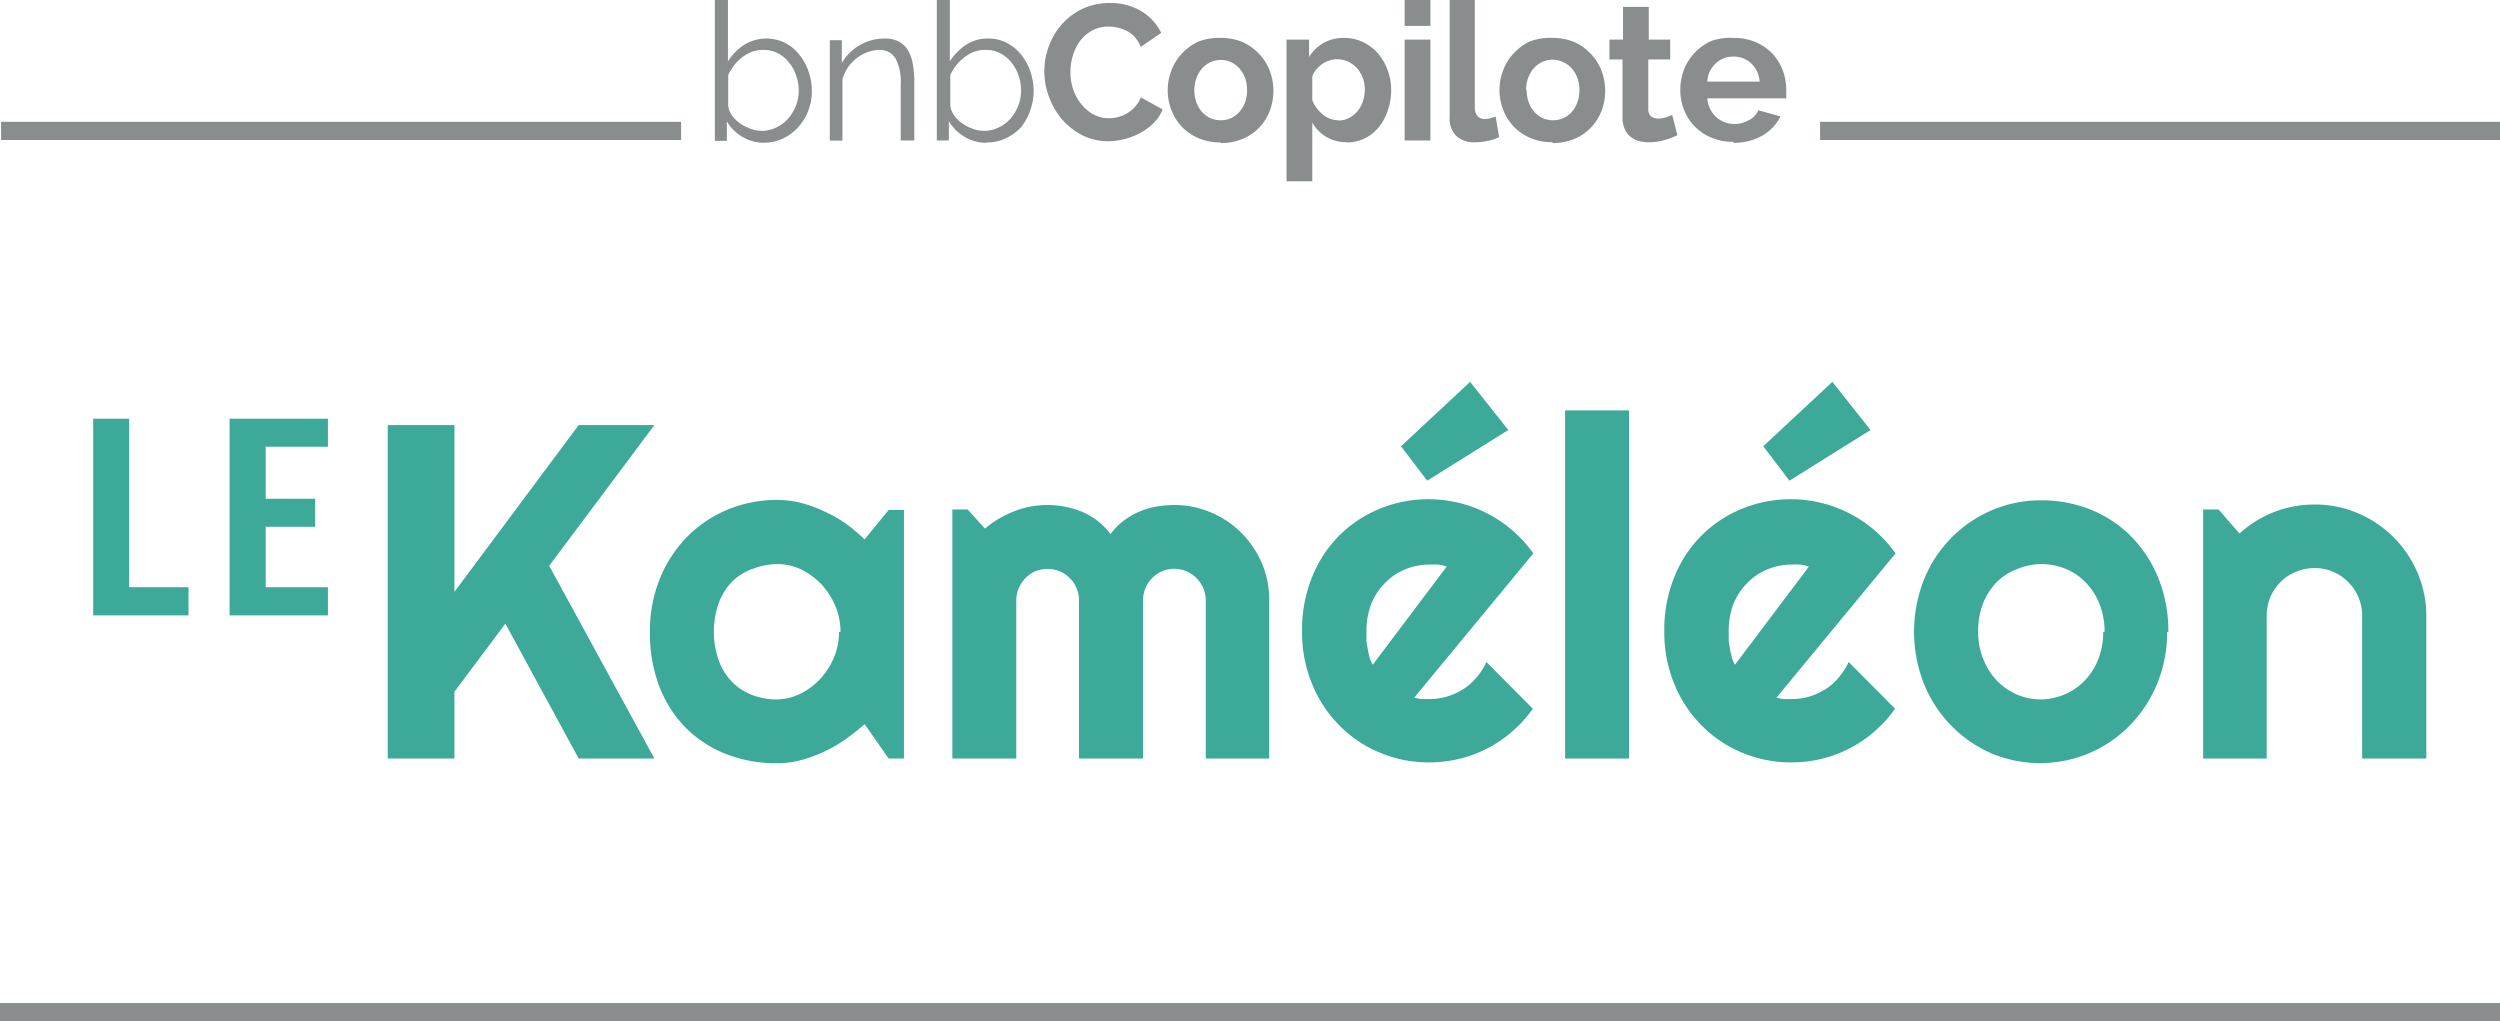 <svg xmlns="http://www.w3.org/2000/svg" viewBox="0 0 207.67 84.83"><defs><style>.cls-1,.cls-2{fill:#8a8d8e;}.cls-1,.cls-4{fill-rule:evenodd;}.cls-3,.cls-4{fill:#3da998;}</style></defs><title>Bloc 4 Logo Pignoronde</title><g id="Bg"><polygon class="cls-1" points="207.68 83.32 0 83.32 0 84.83 207.68 84.83 207.68 83.32 207.68 83.32"></polygon><polygon class="cls-1" points="0.09 10.12 56.58 10.12 56.58 11.63 0.09 11.63 0.09 10.12 0.09 10.12"></polygon><polygon class="cls-1" points="207.68 10.12 151.19 10.12 151.19 11.63 207.68 11.63 207.68 10.12 207.68 10.12"></polygon><path class="cls-2" d="M66.41,12.72a2.76,2.76,0,0,0,1.25-.28,3,3,0,0,0,1-.75,3.71,3.71,0,0,0,.64-1.07,3.49,3.49,0,0,0,.23-1.24,3.59,3.59,0,0,0-.22-1.26A3.19,3.19,0,0,0,68.68,7a2.8,2.8,0,0,0-.93-.75A2.53,2.53,0,0,0,66.55,6a2.6,2.6,0,0,0-.93.16,3.54,3.54,0,0,0-.8.46,3.75,3.75,0,0,0-.66.66,4.19,4.19,0,0,0-.49.8v2.59a1.9,1.9,0,0,0,.34.81,3,3,0,0,0,.68.64,3.58,3.58,0,0,0,.85.43,2.51,2.51,0,0,0,.87.16m.25,1a3.49,3.49,0,0,1-1.81-.49,3.68,3.68,0,0,1-1.29-1.28v1.61h-1V1.85h1.09V6.94A4.61,4.61,0,0,1,65,5.57a3.52,3.52,0,0,1,3.41-.15,3.54,3.54,0,0,1,1.19,1,4.34,4.34,0,0,1,.75,1.39,4.83,4.83,0,0,1,.27,1.59,4.46,4.46,0,0,1-.31,1.67,4.2,4.2,0,0,1-.84,1.36,3.9,3.9,0,0,1-1.26.93,3.56,3.56,0,0,1-1.56.34" transform="translate(-3.18 -1.85)"></path><path class="cls-2" d="M79.12,13.52H78V8.87a4.12,4.12,0,0,0-.43-2.16A1.47,1.47,0,0,0,76.26,6a2.72,2.72,0,0,0-1,.18,3.29,3.29,0,0,0-.9.49,3.52,3.52,0,0,0-.73.76,3.66,3.66,0,0,0-.47,1v5.1H72.11V5.19h1V7.08a4.09,4.09,0,0,1,1.47-1.47,4.46,4.46,0,0,1,1-.42,4.32,4.32,0,0,1,1.08-.14,2.48,2.48,0,0,1,1.18.25,2.09,2.09,0,0,1,.76.72A3.26,3.26,0,0,1,79,7.16a7.58,7.58,0,0,1,.13,1.49v4.87Z" transform="translate(-3.18 -1.85)"></path><path class="cls-2" d="M84.88,12.72a2.7,2.7,0,0,0,1.25-.28,2.88,2.88,0,0,0,1-.75,3.71,3.71,0,0,0,.64-1.07A3.49,3.49,0,0,0,88,9.38a3.83,3.83,0,0,0-.21-1.26A3.56,3.56,0,0,0,87.16,7a2.84,2.84,0,0,0-.94-.75A2.53,2.53,0,0,0,85,6a2.6,2.6,0,0,0-.93.16,3.47,3.47,0,0,0-.79.46,3.8,3.8,0,0,0-.67.66,4.19,4.19,0,0,0-.49.8v2.59a1.93,1.93,0,0,0,.35.81,2.6,2.6,0,0,0,.68.64,3.51,3.51,0,0,0,.84.43,2.51,2.51,0,0,0,.87.16m.25,1a3.43,3.43,0,0,1-1.8-.49A3.63,3.63,0,0,1,82,11.91v1.61h-1V1.85h1.08V6.94a4.77,4.77,0,0,1,1.35-1.37,3.21,3.21,0,0,1,1.84-.52,3.27,3.27,0,0,1,1.56.37,3.67,3.67,0,0,1,1.2,1,4.77,4.77,0,0,1,.75,1.39,5.09,5.09,0,0,1,.26,1.59,4.66,4.66,0,0,1-.3,1.67A4.58,4.58,0,0,1,88,12.41a4,4,0,0,1-1.27.93,3.56,3.56,0,0,1-1.56.34" transform="translate(-3.18 -1.85)"></path><path class="cls-2" d="M89.93,7.77a5.9,5.9,0,0,1,.37-2.06A5.57,5.57,0,0,1,91.36,3.9a5.28,5.28,0,0,1,1.71-1.3,5.15,5.15,0,0,1,2.3-.5A4.89,4.89,0,0,1,98,2.79a4.27,4.27,0,0,1,1.64,1.79l-1.7,1.17a2.5,2.5,0,0,0-1.15-1.33A3.39,3.39,0,0,0,96,4.14a3.14,3.14,0,0,0-.73-.08,2.79,2.79,0,0,0-1.38.33,3.28,3.28,0,0,0-1,.87,4,4,0,0,0-.59,1.22,4.51,4.51,0,0,0-.2,1.35,4.45,4.45,0,0,0,.23,1.45A3.86,3.86,0,0,0,93,10.5a3.34,3.34,0,0,0,1,.85,2.68,2.68,0,0,0,1.29.32,2.89,2.89,0,0,0,.76-.1,2.74,2.74,0,0,0,.74-.3,2.79,2.79,0,0,0,.66-.54,2.54,2.54,0,0,0,.5-.79l1.81,1a3.29,3.29,0,0,1-.75,1.13,4.56,4.56,0,0,1-1.11.82,5.24,5.24,0,0,1-1.31.51,5.35,5.35,0,0,1-1.36.18,4.66,4.66,0,0,1-2.17-.51,5.66,5.66,0,0,1-1.69-1.34A6.18,6.18,0,0,1,90.32,9.9a6.07,6.07,0,0,1-.39-2.13" transform="translate(-3.18 -1.85)"></path><path class="cls-2" d="M102.39,9.35a3,3,0,0,0,.17,1,2.69,2.69,0,0,0,.46.79,2.24,2.24,0,0,0,.7.52,2.07,2.07,0,0,0,.86.18,2.12,2.12,0,0,0,.87-.18,2.32,2.32,0,0,0,.69-.52,2.64,2.64,0,0,0,.47-.8,3.05,3.05,0,0,0,.16-1,3,3,0,0,0-.16-1,2.52,2.52,0,0,0-.47-.8,2,2,0,0,0-.69-.52,2,2,0,0,0-.87-.19,2.08,2.08,0,0,0-.86.19,2.28,2.28,0,0,0-.7.53,2.62,2.62,0,0,0-.46.8,3,3,0,0,0-.17,1m2.19,4.33a4.54,4.54,0,0,1-1.84-.35,4.1,4.1,0,0,1-1.38-.95,4.14,4.14,0,0,1-.87-1.38,4.57,4.57,0,0,1,0-3.31,4.09,4.09,0,0,1,.87-1.39,4.25,4.25,0,0,1,1.38-1A4.71,4.71,0,0,1,104.58,5a4.59,4.59,0,0,1,1.83.35,4.25,4.25,0,0,1,1.38,1,4.09,4.09,0,0,1,.87,1.39,4.72,4.72,0,0,1,0,3.31,4.28,4.28,0,0,1-.86,1.38,4,4,0,0,1-1.38.95,4.51,4.51,0,0,1-1.84.35" transform="translate(-3.18 -1.85)"></path><path class="cls-2" d="M114.36,11.86a1.9,1.9,0,0,0,.88-.21,2.12,2.12,0,0,0,.7-.56,2.65,2.65,0,0,0,.45-.81,3.12,3.12,0,0,0,.16-1,2.72,2.72,0,0,0-.18-1,2.56,2.56,0,0,0-.49-.79,2.4,2.4,0,0,0-.73-.53,2.37,2.37,0,0,0-.92-.19,2,2,0,0,0-.63.11,2.16,2.16,0,0,0-.59.29,3,3,0,0,0-.49.45,2.12,2.12,0,0,0-.33.56v2a3,3,0,0,0,.88,1.19,2.07,2.07,0,0,0,1.29.47m.7,1.82a3.2,3.2,0,0,1-1.71-.44,3.16,3.16,0,0,1-1.16-1.19v4.88h-2.14V5.14h1.87V6.58a3.5,3.5,0,0,1,1.2-1.16,3.37,3.37,0,0,1,1.7-.42,3.6,3.6,0,0,1,1.57.34,3.93,3.93,0,0,1,1.24.93,4.49,4.49,0,0,1,.81,1.38,4.62,4.62,0,0,1,.3,1.67,5,5,0,0,1-.28,1.71,4.42,4.42,0,0,1-.75,1.39,3.62,3.62,0,0,1-1.17.93,3.38,3.38,0,0,1-1.48.33" transform="translate(-3.18 -1.85)"></path><path class="cls-2" d="M119.84,5.14H122v8.38h-2.14V5.14Zm0-3.29H122V4h-2.14V1.85Z" transform="translate(-3.18 -1.85)"></path><path class="cls-2" d="M123.55,1.85h2.14v8.89c0,.65.3,1,.88,1a1.31,1.31,0,0,0,.41-.07,4.56,4.56,0,0,0,.44-.14l.29,1.71a3.87,3.87,0,0,1-1,.32,5,5,0,0,1-1,.11,2.18,2.18,0,0,1-1.56-.53,2,2,0,0,1-.55-1.53V1.85Z" transform="translate(-3.18 -1.85)"></path><path class="cls-2" d="M130,9.35a2.8,2.8,0,0,0,.17,1,2.49,2.49,0,0,0,.46.79,2.24,2.24,0,0,0,.7.52,2.14,2.14,0,0,0,1.72,0,2.24,2.24,0,0,0,.7-.52,2.43,2.43,0,0,0,.46-.8,2.82,2.82,0,0,0,.17-1,2.73,2.73,0,0,0-.17-1,2.33,2.33,0,0,0-.46-.8A2,2,0,0,0,133,7a1.9,1.9,0,0,0-.86-.19,2,2,0,0,0-.86.19,2.28,2.28,0,0,0-.7.53,2.43,2.43,0,0,0-.46.8,2.78,2.78,0,0,0-.17,1m2.19,4.33a4.51,4.51,0,0,1-1.84-.35,4.1,4.1,0,0,1-1.38-.95,4.14,4.14,0,0,1-.87-1.38,4.57,4.57,0,0,1,0-3.31,4.09,4.09,0,0,1,.87-1.39,4.25,4.25,0,0,1,1.38-1A4.68,4.68,0,0,1,132.14,5a4.63,4.63,0,0,1,1.83.35,4.25,4.25,0,0,1,1.38,1,4.09,4.09,0,0,1,.87,1.39,4.72,4.72,0,0,1,0,3.31,4.14,4.14,0,0,1-.87,1.38,4,4,0,0,1-1.37.95,4.51,4.51,0,0,1-1.84.35" transform="translate(-3.18 -1.85)"></path><path class="cls-2" d="M142.52,13.09a9.42,9.42,0,0,1-1.06.39,4.84,4.84,0,0,1-1.32.19,3.22,3.22,0,0,1-.84-.11,2.06,2.06,0,0,1-.69-.36,1.69,1.69,0,0,1-.47-.64,2.27,2.27,0,0,1-.18-1V6.79h-1.09V5.14H138V2.42h2.14V5.14h1.78V6.79H140.1v4.1a.78.78,0,0,0,.24.63,1,1,0,0,0,.58.18,2.17,2.17,0,0,0,.66-.11l.51-.19.43,1.69Z" transform="translate(-3.18 -1.85)"></path><path class="cls-2" d="M149.35,8.63a2.26,2.26,0,0,0-.7-1.51,2.12,2.12,0,0,0-1.49-.57,2.16,2.16,0,0,0-.81.15,2.09,2.09,0,0,0-.66.43,2.24,2.24,0,0,0-.48.65,2.36,2.36,0,0,0-.21.85Zm-2.18,5a4.61,4.61,0,0,1-1.82-.34,4.24,4.24,0,0,1-1.39-.93,4.2,4.2,0,0,1-.89-1.38,4.36,4.36,0,0,1-.31-1.65,4.73,4.73,0,0,1,.3-1.69,4.38,4.38,0,0,1,.88-1.39,4.33,4.33,0,0,1,1.4-1A4.77,4.77,0,0,1,147.19,5a4.63,4.63,0,0,1,1.83.35,4.38,4.38,0,0,1,1.38.94,4.28,4.28,0,0,1,.86,1.38,4.53,4.53,0,0,1,.3,1.63c0,.14,0,.27,0,.4a2.13,2.13,0,0,1,0,.32H145a2.38,2.38,0,0,0,.24.88A2.15,2.15,0,0,0,146.45,12a2.22,2.22,0,0,0,.8.15,2.46,2.46,0,0,0,1.21-.32,1.63,1.63,0,0,0,.78-.82l1.84.51a3.8,3.8,0,0,1-1.48,1.58,4.62,4.62,0,0,1-2.43.61" transform="translate(-3.18 -1.85)"></path></g><g id="Calque_7" data-name="Calque 7"><polygon class="cls-3" points="37.75 63.01 32.21 63.01 32.21 35.31 37.75 35.31 37.75 49.16 48.07 35.31 54.36 35.31 45.62 47 54.36 63.01 48.07 63.01 41.98 51.8 37.75 57.46 37.75 63.01 37.75 63.01"></polygon><path class="cls-3" d="M73,54.33a5.65,5.65,0,0,0-.41-2.1,6.25,6.25,0,0,0-1.13-1.79,5.79,5.79,0,0,0-1.68-1.26,4.55,4.55,0,0,0-2-.47,5.55,5.55,0,0,0-2,.37A4.5,4.5,0,0,0,64,50.16a5,5,0,0,0-1.11,1.77,7.23,7.23,0,0,0,0,4.8A5,5,0,0,0,64,58.5a4.5,4.5,0,0,0,1.66,1.08,5.55,5.55,0,0,0,2,.37,4.55,4.55,0,0,0,2-.47,5.79,5.79,0,0,0,1.68-1.26,6.25,6.25,0,0,0,1.13-1.79,5.65,5.65,0,0,0,.41-2.1m5.31,10.53H77L75,62a16.29,16.29,0,0,1-1.59,1.26A11.66,11.66,0,0,1,69.69,65a7.79,7.79,0,0,1-2,.25,11.4,11.4,0,0,1-4.11-.73,9.7,9.7,0,0,1-3.36-2.14A10,10,0,0,1,58,59a12.23,12.23,0,0,1-.83-4.62A11.57,11.57,0,0,1,58,49.9a10.66,10.66,0,0,1,2.27-3.47,10.28,10.28,0,0,1,3.36-2.25,10.64,10.64,0,0,1,4.11-.8,7.92,7.92,0,0,1,2,.25,10.44,10.44,0,0,1,1.91.7,11.24,11.24,0,0,1,1.77,1A15.17,15.17,0,0,1,75,46.66l2-2.45h1.27V64.86Z" transform="translate(-3.18 -1.85)"></path><path class="cls-3" d="M108.59,64.86h-5.25V51.72a2.69,2.69,0,0,0-.2-1,2.76,2.76,0,0,0-.57-.85,2.7,2.7,0,0,0-.85-.57,2.56,2.56,0,0,0-1-.2,2.46,2.46,0,0,0-1,.2,2.51,2.51,0,0,0-.83.57,2.57,2.57,0,0,0-.56.85,2.51,2.51,0,0,0-.2,1V64.86H92.81V51.72a2.51,2.51,0,0,0-.2-1,2.45,2.45,0,0,0-.57-.85,2.59,2.59,0,0,0-.85-.57,2.7,2.7,0,0,0-2,0,2.62,2.62,0,0,0-.83.57,2.92,2.92,0,0,0-.56.85,2.69,2.69,0,0,0-.2,1V64.86H82.29V44.17h1.27L85,45.76a8.44,8.44,0,0,1,2.43-1.44,7.38,7.38,0,0,1,2.75-.52,7.73,7.73,0,0,1,2.83.54,5.77,5.77,0,0,1,2.42,1.88,5.32,5.32,0,0,1,1.1-1.12,6.38,6.38,0,0,1,1.31-.76,6.26,6.26,0,0,1,1.42-.41,8.86,8.86,0,0,1,1.44-.13,7.74,7.74,0,0,1,3.08.62,8.09,8.09,0,0,1,2.52,1.69A8.26,8.26,0,0,1,108,48.63a7.85,7.85,0,0,1,.61,3.09V64.86Z" transform="translate(-3.18 -1.85)"></path><path class="cls-3" d="M121.75,41.8l-2.19-2.88,5.74-5.35,3.17,4-6.72,4.2Zm1.62,7.12a2.85,2.85,0,0,0-.73-.17,5.8,5.8,0,0,0-.74,0,5.19,5.19,0,0,0-2,.4,4.87,4.87,0,0,0-1.66,1.12A5.33,5.33,0,0,0,117.09,52a6.36,6.36,0,0,0-.4,2.33c0,.19,0,.41,0,.66s.06.49.1.74.1.49.16.72a2.51,2.51,0,0,0,.26.62l6.14-8.15ZM120.66,59.8a3.56,3.56,0,0,0,.62.12c.21,0,.41,0,.62,0a5.31,5.31,0,0,0,1.49-.21,5.59,5.59,0,0,0,1.34-.61,4.92,4.92,0,0,0,1.12-1,5.18,5.18,0,0,0,.8-1.26l3.86,3.88a10,10,0,0,1-1.69,1.87,9.9,9.9,0,0,1-2.06,1.41,10.15,10.15,0,0,1-2.34.88,10.6,10.6,0,0,1-2.52.3,10.42,10.42,0,0,1-4.1-.81,10.1,10.1,0,0,1-3.36-2.26,10.41,10.41,0,0,1-2.27-3.45,11.19,11.19,0,0,1-.83-4.39,11.57,11.57,0,0,1,.83-4.48,10.25,10.25,0,0,1,2.27-3.46,10.15,10.15,0,0,1,3.36-2.22,10.58,10.58,0,0,1,4.1-.79,10.66,10.66,0,0,1,8.65,4.5L120.66,59.8Z" transform="translate(-3.18 -1.85)"></path><polygon class="cls-4" points="130.01 34.09 135.32 34.09 135.32 63.01 130.01 63.01 130.01 34.09 130.01 34.09"></polygon><path class="cls-3" d="M151.84,41.8l-2.19-2.88,5.74-5.35,3.17,4-6.72,4.2Zm1.62,7.12a2.85,2.85,0,0,0-.73-.17,5.8,5.8,0,0,0-.74,0,5.19,5.19,0,0,0-2,.4,4.87,4.87,0,0,0-1.66,1.12A5.33,5.33,0,0,0,147.18,52a6.36,6.36,0,0,0-.4,2.33c0,.19,0,.41,0,.66s.06.49.1.74.1.49.16.72a2.51,2.51,0,0,0,.26.62l6.14-8.15ZM150.75,59.8a3.56,3.56,0,0,0,.62.12c.21,0,.41,0,.62,0a5.31,5.31,0,0,0,1.49-.21,5.59,5.59,0,0,0,1.34-.61,4.92,4.92,0,0,0,1.12-1,5.18,5.18,0,0,0,.8-1.26l3.86,3.88a10,10,0,0,1-1.69,1.87,9.9,9.9,0,0,1-2.06,1.41,10.15,10.15,0,0,1-2.34.88,10.6,10.6,0,0,1-2.52.3,10.42,10.42,0,0,1-4.1-.81,10.1,10.1,0,0,1-3.36-2.26,10.41,10.41,0,0,1-2.27-3.45,11.19,11.19,0,0,1-.83-4.39,11.57,11.57,0,0,1,.83-4.48,10.25,10.25,0,0,1,2.27-3.46,10.15,10.15,0,0,1,3.36-2.22,10.58,10.58,0,0,1,4.1-.79,10.66,10.66,0,0,1,8.65,4.5L150.75,59.8Z" transform="translate(-3.18 -1.85)"></path><path class="cls-3" d="M178,54.33a6.09,6.09,0,0,0-.42-2.31,5.37,5.37,0,0,0-1.13-1.77,4.78,4.78,0,0,0-1.67-1.14,5.19,5.19,0,0,0-2-.4,5.11,5.11,0,0,0-2,.4A4.69,4.69,0,0,0,169,50.25,5.33,5.33,0,0,0,167.9,52a6.29,6.29,0,0,0-.4,2.31,6,6,0,0,0,.4,2.22A5.58,5.58,0,0,0,169,58.33a5.25,5.25,0,0,0,1.67,1.19,5,5,0,0,0,2,.43,5.2,5.2,0,0,0,2-.41,5.06,5.06,0,0,0,1.67-1.14,5.27,5.27,0,0,0,1.13-1.77,6.11,6.11,0,0,0,.42-2.3m5.31,0a11.27,11.27,0,0,1-.83,4.32,10.93,10.93,0,0,1-2.26,3.45,10.54,10.54,0,0,1-3.35,2.3,10.5,10.5,0,0,1-8.23,0A10.62,10.62,0,0,1,163,58.65,11.76,11.76,0,0,1,163,50a10.51,10.51,0,0,1,5.63-5.76,10.29,10.29,0,0,1,4.1-.83,10.88,10.88,0,0,1,4.13.78,10,10,0,0,1,3.35,2.22,10.64,10.64,0,0,1,2.26,3.46,11.74,11.74,0,0,1,.83,4.49" transform="translate(-3.18 -1.85)"></path><path class="cls-3" d="M191.47,64.86h-5.28V44.17h1.28l1.74,2a9.35,9.35,0,0,1,2.88-1.79,9.2,9.2,0,0,1,3.37-.62,9,9,0,0,1,3.58.72A9.32,9.32,0,0,1,204,49.43a9.13,9.13,0,0,1,.73,3.61V64.86H199.4V53a3.82,3.82,0,0,0-.31-1.54,3.89,3.89,0,0,0-.85-1.26,3.7,3.7,0,0,0-1.25-.85,3.77,3.77,0,0,0-1.53-.31,3.91,3.91,0,0,0-1.56.31,3.73,3.73,0,0,0-1.28.85,4.06,4.06,0,0,0-.85,1.26,4,4,0,0,0-.3,1.54V64.86Z" transform="translate(-3.18 -1.85)"></path><polygon class="cls-3" points="7.74 34.78 10.73 34.78 10.73 48.78 15.66 48.78 15.66 51.12 7.74 51.12 7.74 34.78 7.74 34.78"></polygon><polygon class="cls-3" points="19.07 34.78 27.24 34.78 27.24 37.11 22.07 37.11 22.07 41.43 26.18 41.43 26.18 43.76 22.07 43.76 22.07 48.78 27.24 48.78 27.24 51.12 19.07 51.12 19.07 34.78 19.07 34.78"></polygon></g></svg>